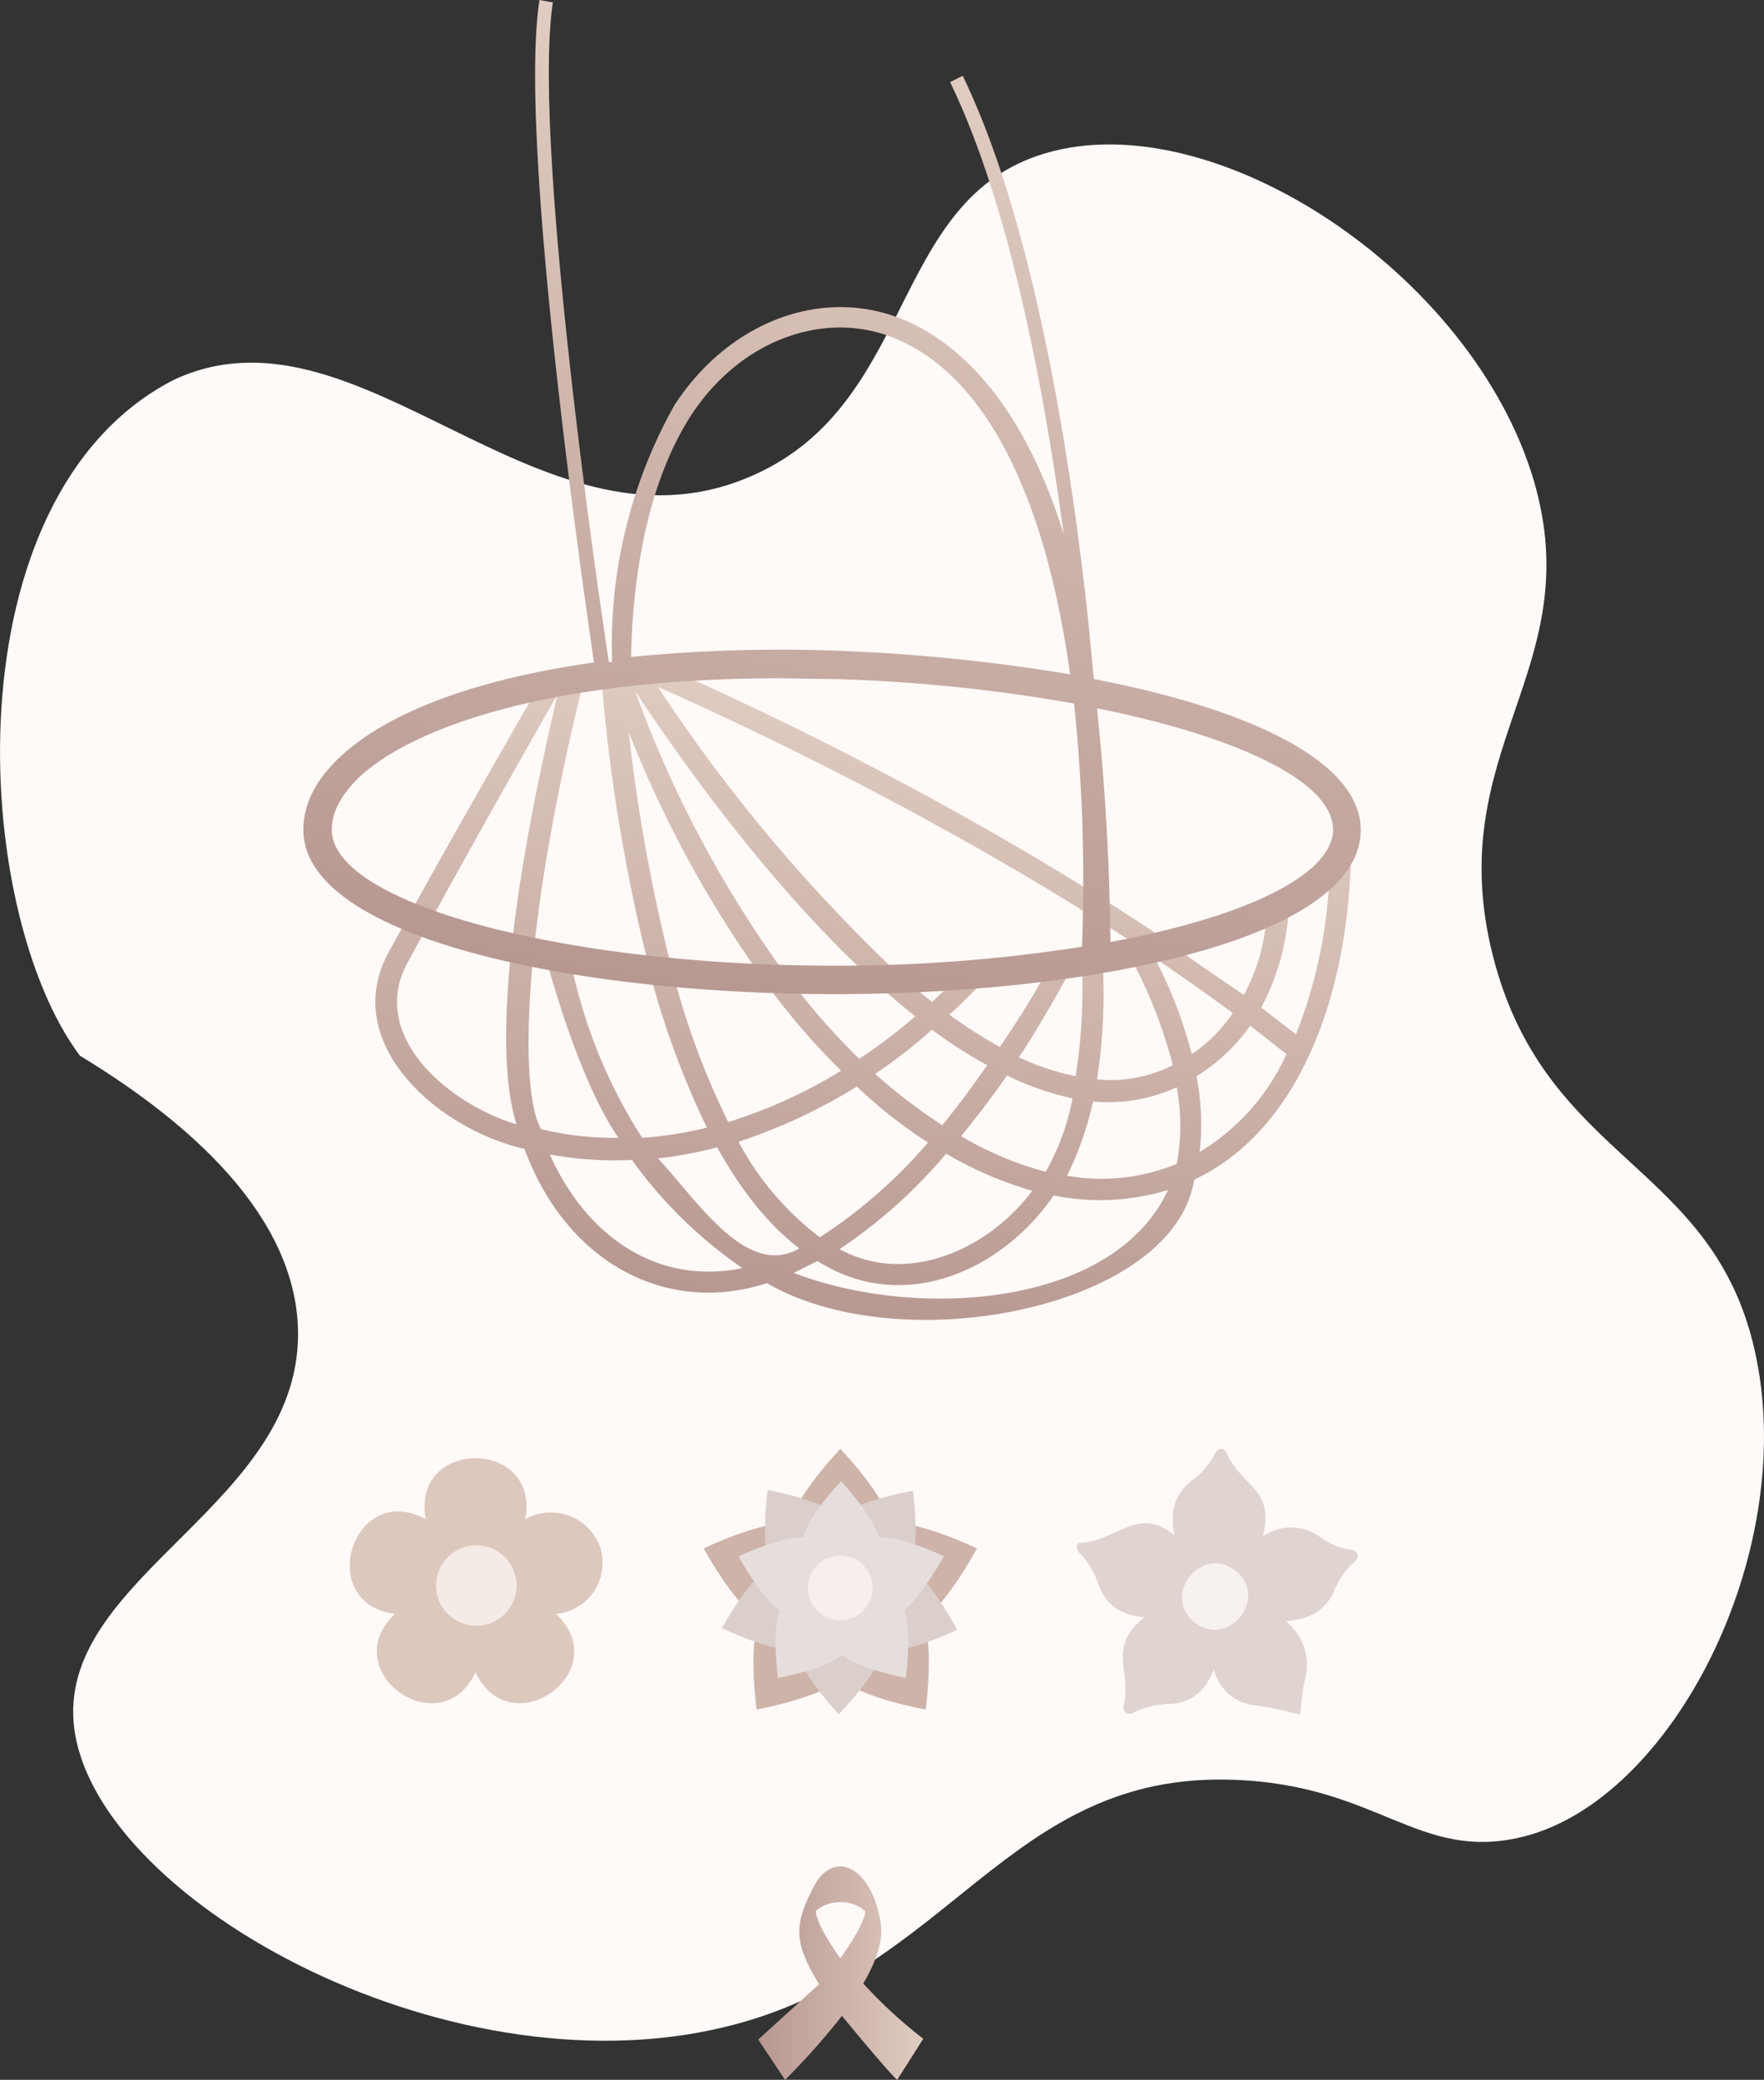<svg xmlns="http://www.w3.org/2000/svg" xmlns:xlink="http://www.w3.org/1999/xlink" data-name="Слой 1" viewBox="0 0 223.39 263.4">
  <rect x="0" y="0" width="223.39" height="263.4" fill="#333333" stroke="none"/>
  <defs>
    <linearGradient id="a" x1="101.12" x2="114.62" y1="668.07" y2="591.47" data-name="Безымянный градиент" gradientTransform="translate(0 -502)" gradientUnits="userSpaceOnUse">
      <stop offset="0" stop-color="#b79891"/>
      <stop offset="1" stop-color="#e0ccc1"/>
    </linearGradient>
    <linearGradient xlink:href="#a" id="b" x1="101.21" x2="122.2" y1="630.46" y2="511.51" data-name="Безымянный градиент 2"/>
    <linearGradient xlink:href="#a" id="c" x1="96" x2="116.9" y1="751.89" y2="751.89" data-name="Безымянный градиент 3"/>
  </defs>
  <path fill="#fff9f8" d="M21.82 48.2c23.3-11.2 46.1 23.2 72.6 12.4 21.8-8.8 17.9-35.3 38-41.2 21.4-6.3 54 15.2 61.8 41.4 7.1 24.1-11.9 34.1-5.1 60.5 6.8 26.2 28.3 25.9 33.3 50.7 5.1 25.1-10.7 55.9-29.5 60.6-13.3 3.3-18.3-6.6-36.8-7.2-28.6-1-35.7 24.4-64.3 31.3-35.7 8.7-80.7-16.7-82.5-38.6-1.5-18.8 29.4-27.8 28.4-50.2-.7-15.3-15.9-27.1-27.6-34.2-13.8-18.4-16.6-70.7 11.7-85.5Z"/>
  <path fill="url(#a)" d="M147.1 118.7c-31.3-21-64.4-34.8-64.7-35L69 85.5c-.1.2-12 20.8-19.8 35.1-6.2 11.3 5.9 22.3 17.2 24.9 5.2 14.2 17.8 21.2 30.7 17 17.2 10 51.6 3.1 54.1-13.1 12.2-5.7 19.5-21.3 19.9-41.7a63.4 63.4 0 0 1-24 11Zm13.3-3a24.25 24.25 0 0 1-2.9 10.3s-7.7-5.2-8.2-5.7l11.1-4.6Zm-20.8 5.8 3.5-.3a59.56 59.56 0 0 1 5.4 13.7 17.33 17.33 0 0 1-9.6 1.8 70.29 70.29 0 0 0 .7-15.2Zm4.5-1.7a166.26 166.26 0 0 1-30.7 3.2 204.25 204.25 0 0 1-30.1-36c7.1 3.1 34.8 15.7 60.8 32.8Zm-58.9 3.4 11.4.8a87.38 87.38 0 0 0 9.9 11.6 62.72 62.72 0 0 1-14.3 6.5 97.57 97.57 0 0 1-7-18.9Zm4.3 19.6a46.62 46.62 0 0 1-8.2 1.3 65.36 65.36 0 0 1-9-22.1l9.9.9a108.35 108.35 0 0 0 7.3 19.9Zm30.7-14.3c1.5-1.3 2.9-2.8 4.3-4.2l8-1.2c-2.2 3.9-3.6 6.1-5.9 9.5a61.44 61.44 0 0 1-6.4-4.1Zm4.8 6.4c-1.9 2.7-3.8 5.3-5.7 7.6a68.68 68.68 0 0 1-8.5-6.5 63.32 63.32 0 0 0 7.2-5.6 58.17 58.17 0 0 0 7 4.5Zm-7-8-2.9-2.4a26.7 26.7 0 0 0 6.2-.8c-1.4 1.5-1.7 1.7-3.3 3.2Zm-2.1 1.8a70.24 70.24 0 0 1-7.1 5.4 85.42 85.42 0 0 1-8.7-9.9l10.9.3c1.56 1.5 3.2 2.88 4.9 4.2Zm-7.4 8.9.3.3a60.35 60.35 0 0 0 8.7 6.8 63.48 63.48 0 0 1-13.7 12 37.17 37.17 0 0 1-10.3-12.1 69.88 69.88 0 0 0 15-7Zm11.3 8.5a46.65 46.65 0 0 0 10.9 4.7c-5.5 7.4-15.8 12.1-24.4 7.4a64.36 64.36 0 0 0 13.5-12.1Zm1.9-2.2c1.9-2.4 3.9-4.9 5.8-7.7a35.78 35.78 0 0 0 8.3 2.9 29.66 29.66 0 0 1-3.4 9.3 42.84 42.84 0 0 1-10.7-4.5Zm7.3-10c2.3-3.4 4.5-7.3 6.7-11.3l1.3-.2a70.32 70.32 0 0 1-.8 13.9 32.07 32.07 0 0 1-7.2-2.4ZM109.3 123l-10.2-.1a143.91 143.91 0 0 1-18.7-35.4c3.5 5.3 15 22.4 28.9 35.5Zm-13.6-.3-10.8-.6a220.3 220.3 0 0 1-5.3-29.4 143.75 143.75 0 0 0 16.1 30Zm-30.3 19.7c-8.9-2.7-18.8-11.4-13.8-20.5q9.34-17.09 19-34c-6.4 27.3-8 45.7-5.2 54.5ZM73.7 87l2.5-.4a222.34 222.34 0 0 0 5.8 35.2c-4.2-.3-8.5-.8-13.1-1.3 0 0 4 15.8 9.4 23.6a39.27 39.27 0 0 1-9.8-1.1c-2.5-4.3-2.9-22.9 5.2-56Zm-4.1 59.2a45.15 45.15 0 0 0 10.4.7 56.94 56.94 0 0 0 14 13.7c-10.7 2.2-19.7-3.9-24.4-14.4Zm13.7.5a49.42 49.42 0 0 0 7.5-1.4c3.1 5.6 6.6 9.9 10.4 12.8-6.7 3.9-13-6.2-17.9-11.4Zm17.2 14.5 3-1.5c11 7 23.6 1 29.9-8.3a29.45 29.45 0 0 0 14.5-.7c-6.9 14.9-31.9 16.5-47.4 10.5Zm48.5-13.8a25 25 0 0 1-13.9 1.5 40.53 40.53 0 0 0 3.3-9.4 21 21 0 0 0 10.6-1.8 26.31 26.31 0 0 1 0 9.7Zm1.9-13.9a56.79 56.79 0 0 0-4.7-12.2q5 3.4 9.9 7a19.2 19.2 0 0 1-5.2 5.2Zm1 12.4a31.47 31.47 0 0 0-.4-9.6 23.06 23.06 0 0 0 6.8-6.4l4.6 3.6a28 28 0 0 1-11 12.4Zm12.2-14.9-4.4-3.4a30.28 30.28 0 0 0 3.5-12.7l5.1-3.2a60.89 60.89 0 0 1-4.2 19.3Z" transform="translate(.02)"/>
  <path fill="url(#b)" d="m138.5 86-.7-7.3c-2.3-21.4-7-50.7-15.9-69.1l-1.6.8c7.2 14.9 11.6 36.8 14.4 57.3-6.2-20-16.3-26-21.9-27.8-9.9-3.2-20.9 1.4-27.4 11.4a61.85 61.85 0 0 0-7.9 32.5l-.4.1C75.4 73 67.4 17.1 70 .3L68.3 0c-2.7 17.3 5.3 72.9 6.9 83.9-14.9 2.1-26.3 6.3-32.4 12.2-2.9 2.8-4.4 5.8-4.4 9 0 13.6 33.9 20.8 67.3 20.8 33.1 0 66.6-7.1 66.6-20.8 0-8.8-14.5-15.4-33.8-19.1Zm-51-33.4c5.8-8.9 15.6-13 24.3-10.3 12.2 3.9 20.4 19.3 23.7 43.1a231.19 231.19 0 0 0-29.8-3 194.24 194.24 0 0 0-25.8.8c.1-5.1.7-19.9 7.6-30.6ZM42 105.1c0-2.2 1.1-4.3 3.3-6.5 6.5-6.3 23.9-12.7 53.4-12.7l7 .1a206.45 206.45 0 0 1 30.3 3.1 215.46 215.46 0 0 1 1 30.8 199.17 199.17 0 0 1-31.3 2.4c-34.5 0-63.7-7.9-63.7-17.2Zm98.6 14.2q-.15-14.83-1.7-29.6c17.9 3.6 29.9 9.3 29.9 15.4-.1 5.8-11.4 11.1-28.2 14.2Z" transform="translate(.02)"/>
  <path fill="#ceb3a9" d="M123.72 196.1s-7-3.4-10.9-3.2c-1-3.8-6.4-9.4-6.4-9.4s-5.4 5.6-6.4 9.4c-3.9-.2-10.9 3.2-10.9 3.2s3.7 6.9 7 9c-1.4 3.7-.3 11.4-.3 11.4s7.7-1.4 10.7-3.8c3.1 2.5 10.7 3.8 10.7 3.8s1.1-7.7-.3-11.4c3.1-2.1 6.8-9 6.8-9Z"/>
  <path fill="#dbcfcc" d="M121.22 206.4s-3.1-5.9-5.9-7.8c1.2-3.1.3-9.8.3-9.8s-6.6 1.1-9.2 3.2c-2.6-2.1-9.2-3.3-9.2-3.3s-.9 6.6.2 9.8c-2.8 1.8-6 7.7-6 7.7s6 2.9 9.3 2.8c.9 3.2 5.5 8.1 5.5 8.1s4.7-4.8 5.6-8c3.4.2 9.4-2.7 9.4-2.7Z"/>
  <path fill="#e5dedc" d="M119.52 197.1s-5.3-2.6-8.2-2.4c-.8-2.8-4.8-7.1-4.8-7.1s-4.1 4.2-4.8 7.1c-2.9-.1-8.2 2.4-8.2 2.4s2.8 5.2 5.2 6.8c-1 2.8-.2 8.6-.2 8.6s5.8-1 8.1-2.9c2.3 1.8 8.1 2.9 8.1 2.9s.8-5.8-.2-8.6c2.2-1.7 5-6.8 5-6.8Z"/>
  <circle cx="106.42" cy="201.1" r="4.1" fill="#f7eeed"/>
  <path fill="#f7f1f0" d="M151.32 205.5c-4.3-3.4.8-9.9 5.1-6.6s-.7 9.9-5.1 6.6Z"/>
  <path fill="#e0d4d1" d="M164.62 217.1c.1-.1.2-2.8.7-4.6a7.14 7.14 0 0 0-2.5-7.2c2.8-.2 5.1-1.2 6.2-4a9.78 9.78 0 0 1 2.5-3.5c.7-.6.5-1.4-.4-1.5a9.42 9.42 0 0 1-3.9-1.6 6.15 6.15 0 0 0-7.3-.1c1.5-6-2.4-6.1-4.5-10.4-.4-1-1.2-.9-1.6 0a9.84 9.84 0 0 1-2.6 3.1c-2.5 1.8-3.1 4.2-2.5 7.1-4.8-3.8-7.3.9-12.1 1-.5.3-.2 1 .1 1.3a10.2 10.2 0 0 1 2.4 4c1 2.7 3 3.9 5.8 4.1-4.8 4-1.6 6.5-2.6 11.2a.78.78 0 0 0 1.2.9 11 11 0 0 1 4.4-1.1c2.9 0 4.8-1.7 5.8-4.4a6 6 0 0 0 5.4 4.6c1.9.2 5.1 1.1 5.5 1.1Zm-13.3-11.6c-4.3-3.4.8-9.9 5.1-6.6s-.7 9.9-5.1 6.6Z"/>
  <path fill="#ddc8be" d="M76.02 196a6.62 6.62 0 0 0-9.5-3.6c1.9-10.3-14.5-10.3-12.6 0-9.2-5-14.2 10.6-3.9 12-7.6 7.2 5.7 16.8 10.2 7.4 4.5 9.4 17.8-.2 10.2-7.4a6.5 6.5 0 0 0 5.86-7.08 6.56 6.56 0 0 0-.26-1.32Z"/>
  <circle cx="60.32" cy="200.8" r="5.1" fill="#f4ebe6"/>
  <path fill="url(#c)" d="M109.3 251.2c1.6-2.7 2.6-5.5 2.2-7.7-1.1-7-5.9-9.5-8.5-4.5s-2.4 7.1.7 12.3l-7.7 7 3.4 5.1a87.48 87.48 0 0 0 7.2-8.1s6 7.3 7 8.1l3.3-5.2a60.14 60.14 0 0 1-7.6-7Zm-2.9-3.2c-3.3-4.6-3.1-6-3.1-6a4.69 4.69 0 0 1 3.1-1.1 4.55 4.55 0 0 1 3.1 1.1c.1 0 .2 1.4-3.1 6Z" transform="translate(.02)"/>
</svg>
